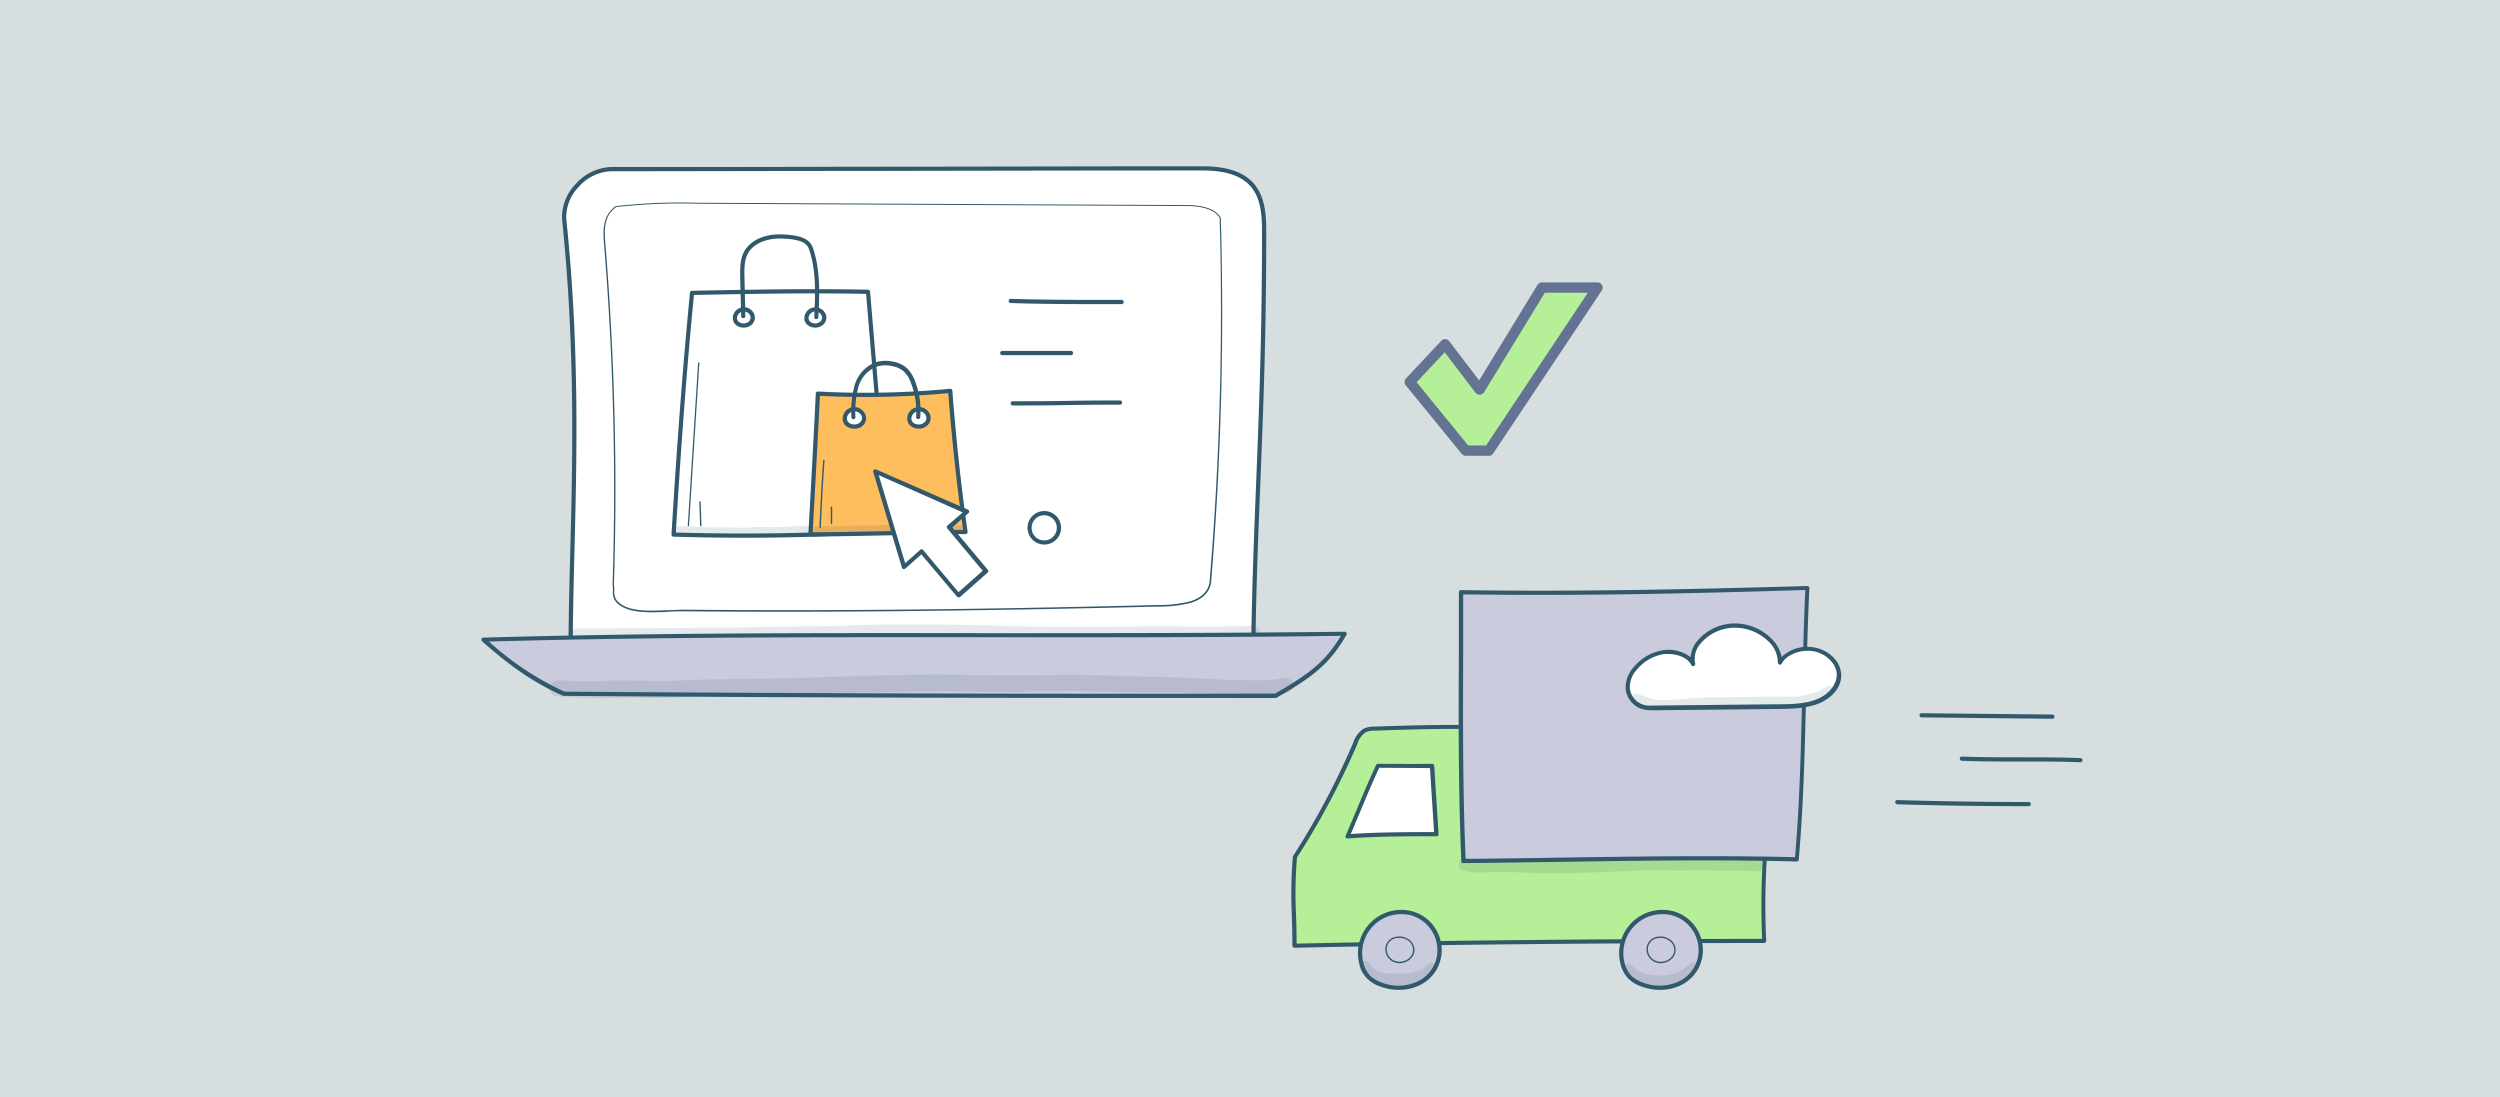 <svg id="Слой_1" data-name="Слой 1" xmlns="http://www.w3.org/2000/svg" xmlns:xlink="http://www.w3.org/1999/xlink" viewBox="0 0 483 212"><defs><style>.cls-1,.cls-4{fill:none;}.cls-2{clip-path:url(#clip-path);}.cls-3{fill:#d6dee0;}.cls-4{opacity:0.63;}.cls-11,.cls-5{fill:#b5ef97;}.cls-5{stroke:#647393;stroke-linecap:round;stroke-linejoin:round;stroke-width:2px;}.cls-6{fill:#fff;}.cls-7{fill:#32586b;}.cls-8{fill:#cacbdd;}.cls-9{opacity:0.13;}.cls-10{fill:#ffbe5e;}</style><clipPath id="clip-path"><rect class="cls-1" width="483" height="212"/></clipPath></defs><g class="cls-2"><rect class="cls-3" x="-6.55" y="-5.52" width="497.86" height="225.58"/><path class="cls-1" d="M457.27,11.71H6.09a7.93,7.93,0,0,0-7.92,7.92V212.29h467V19.63A7.92,7.92,0,0,0,457.27,11.71Z"/><path class="cls-4" d="M309.11-6.1c-14-.79-135.69-23.22-170,42-32,60.79-.07,142,70.44,168.79,65.08,24.77,153.63,25.37,212.71-5.34,38.83-20.18,75.94-109.5,71.36-156C487.27-21.22,376.66-2.28,309.11-6.1Z"/></g><polygon class="cls-5" points="272.36 73.8 283.18 87.06 287.65 87.06 308.64 55.56 297.9 55.56 285.86 75.26 279.19 66.52 272.36 73.8"/><path class="cls-6" d="M242.14,124.12c-45.33,1.65-88.83.07-131.88.07,0-20.58,2.26-48.23-1.25-81.66-.52-5,4.52-9.85,8.92-9.85,28.84,0,73-.14,114.43-.14,11.06,0,11.87,6.29,11.87,12.11C244.23,79.23,242.57,96.34,242.14,124.12Z"/><path class="cls-7" d="M196.07,125.28c-14.7,0-29.2-.18-43.47-.35-13.91-.16-28.29-.34-42.34-.34a.4.4,0,0,1-.41-.4c0-5.35.16-11.23.32-17.45.46-17.57,1-39.44-1.56-64.17a9.1,9.1,0,0,1,2.51-6.91,9.7,9.7,0,0,1,6.81-3.39c13.12,0,29.66,0,47.17-.06,21,0,44.68-.08,67.26-.08,11.33,0,12.28,6.46,12.28,12.52,0,20.33-.58,34.7-1.14,48.59-.4,10-.78,19.43-.95,30.89a.42.42,0,0,1-.4.4C226.63,125.09,211.25,125.28,196.07,125.28Zm-85.4-1.5c13.92,0,28.17.17,41.94.34,28.88.34,58.74.7,89.13-.39.18-11.29.55-20.64.95-30.52.55-13.89,1.13-28.25,1.13-48.56,0-5.92-.88-11.71-11.46-11.71-22.58,0-46.31.05-67.25.09-17.52,0-34.06.06-47.18.06a8.88,8.88,0,0,0-6.21,3.12,8.31,8.31,0,0,0-2.3,6.28c2.6,24.78,2,46.68,1.56,64.27C110.83,112.82,110.68,118.55,110.67,123.78Zm131.47.34Z"/><path class="cls-8" d="M246.46,134.41q-68.75.14-137.49-.37a59.75,59.75,0,0,1-15.56-10.47c56.29-1.62,110.07-.35,166.39-1.14C256.7,127.67,254.07,130,246.46,134.41Z"/><path class="cls-7" d="M217.59,134.84c-36.19,0-72.6-.13-108.62-.4a.45.45,0,0,1-.16,0c-6.14-2.72-10.71-6.18-15.67-10.53a.42.42,0,0,1-.12-.45.44.44,0,0,1,.38-.27c32.82-.94,65.4-.9,96.9-.86,22.62,0,46,0,69.49-.28h0a.42.42,0,0,1,.35.2.43.43,0,0,1,0,.41c-3.15,5.33-5.8,7.72-13.49,12.13a.36.36,0,0,1-.2.06Zm28.87-.43Zm-137.4-.78c45.55.34,91.74.46,137.29.37,7.16-4.12,9.83-6.42,12.72-11.16-23.24.33-46.38.3-68.77.27-31.16,0-63.38-.08-95.84.84A57.35,57.35,0,0,0,109.06,133.63Z"/><path class="cls-7" d="M125.94,118.29c-2.84,0-5.43-.35-6.94-2a3.05,3.05,0,0,1-.58-2.22,7.92,7.92,0,0,0-.07-1.1,0,0,0,0,1,0,0,579.59,579.59,0,0,0-1.68-66.14c-.19-2.47-.2-5.26,2.27-7l0,0a111,111,0,0,1,15.68-.66l94.76.45c1.94,0,5.36.34,6.48,2.5a.13.13,0,0,1,0,.06A630.75,630.75,0,0,1,234,112.36h0c-.15,1.86-1.55,3.35-3.82,4.08a23.27,23.27,0,0,1-6.33.75c-35.33.87-64.41,1.16-91.5.92-1,0-2.06,0-3.17.08S127,118.29,125.94,118.29Zm-7.32-5.38a7.2,7.2,0,0,1,.07,1.14,2.86,2.86,0,0,0,.51,2c2,2.19,6,2,9.93,1.83,1.13,0,2.19-.1,3.19-.09,27.09.25,56.16,0,91.49-.91a22.94,22.94,0,0,0,6.25-.74c2.17-.69,3.5-2.09,3.64-3.84h0a629.67,629.67,0,0,0,1.94-70.16c-1.1-2.08-4.71-2.33-6.22-2.33l-94.76-.45a111.44,111.44,0,0,0-15.61.65c-2.31,1.63-2.31,4.21-2.12,6.71A582.18,582.18,0,0,1,118.62,112.91Z"/><g class="cls-9"><path class="cls-7" d="M240.36,121l-.3,0-1.9,0c-5.07.14-10.15,0-15.22,0-9,.1-18,.13-27,0-8.51-.32-17-.41-25.58-.33-2.67,0-5.33.17-8,.24-3.29.06-6.57.08-9.86.15-3.8,0-7.6.12-11.39.19-3.55,0-7.1,0-10.65.1-4.42.05-8.85,0-13.28.05-1.41,0-2.82,0-4.23,0a12.61,12.61,0,0,0-2.06.09c-2,.35-1.41,1.8.78,1.79,8.22.06,16.43-.07,24.64-.22,3.46,0,6.91-.07,10.37-.17,3.88,0,7.76,0,11.64-.1,3.64,0,7.26-.19,10.88-.29,2.95-.08,5.9,0,8.85,0,8.22-.06,16.4.37,24.61.41,9.12.17,18.23-.14,27.34,0,3.26,0,6.51,0,9.76,0,.44,0,.88,0,1.32,0a3.44,3.44,0,0,0,2-.51C244.19,121.49,242.13,120.64,240.36,121Z"/></g><g class="cls-9"><path class="cls-7" d="M248.63,131a3.76,3.76,0,0,0-1.73.18,24.87,24.87,0,0,1-4.45.25c-5.63,0-11.24-.43-16.87-.62-7.22-.06-14.72-.54-21.74-.4-7.77.2-15.55,0-23.33-.1q-11.65.16-23.29.56c-9.25.42-18.52.16-27.76.7-4.44.09-8.88-.28-13.32,0a53.23,53.23,0,0,1-5.65,0c-1.07,0-2.21-.35-3.22,0-1.93.57-1.36,3,.76,3a98.3,98.3,0,0,0,12.73.19c2.58,0,5.17.15,7.76.09,2.34-.06,4.67-.32,7-.42,8.61-.23,17.24-.13,25.86-.51,6.1-.16,12.2-.21,18.3-.38,5.73,0,11.46.16,17.19.13,6.6-.18,13.19-.28,19.79.07,6.09,0,12.19,0,18.28.28,3.18.23,6.39.23,9.59.18a30.41,30.41,0,0,0,3.7-.29,2.09,2.09,0,0,0,1.46-.74C250.29,132.31,249.74,131.22,248.63,131Z"/></g><path class="cls-7" d="M213.71,58.76c-5.84,0-12.3,0-18.37-.21a.41.41,0,1,1,0-.81h0c6.59.2,13.65.2,19.86.2h1.49a.41.41,0,0,1,.41.41.41.41,0,0,1-.41.41h-3Z"/><path class="cls-7" d="M193.58,68.61a.41.41,0,0,1,0-.81l13.34,0h0a.41.41,0,0,1,.41.41.42.42,0,0,1-.41.41l-13.34,0Z"/><path class="cls-7" d="M195.67,78.34a.41.41,0,0,1-.41-.41.41.41,0,0,1,.41-.41c3.15,0,6.94,0,10.61-.07s7.19-.08,10.12-.08a.41.41,0,0,1,.4.41.4.4,0,0,1-.4.41c-2.93,0-6.42,0-10.11.07S198.82,78.34,195.67,78.34Z"/><path class="cls-6" d="M167.7,56.38q2,23.08,3.89,46.17c-13.74,1-27.6,1.11-41.45.73.94-15.57,2-31.14,3.56-46.69C144.75,56.37,155.8,56.15,167.7,56.38Z"/><path class="cls-7" d="M143.86,103.89q-6.68,0-13.73-.2a.41.41,0,0,1-.29-.13.46.46,0,0,1-.11-.3C130.84,84.88,132,70,133.3,56.55a.41.41,0,0,1,.4-.37c10.87-.22,22.1-.44,34-.21a.4.4,0,0,1,.4.37L172,102.52a.41.41,0,0,1-.38.44C162.75,103.58,153.58,103.89,143.86,103.89Zm-13.29-1c14.64.39,27.92.15,40.58-.72l-3.82-45.39c-11.63-.22-22.62,0-33.26.21C132.77,70.27,131.66,84.88,130.57,102.89Z"/><path class="cls-6" d="M145.29,60.77a1.74,1.74,0,0,0-3.23.21,1.45,1.45,0,0,0,.15,1.23,1.6,1.6,0,0,0,.95.61,1.93,1.93,0,0,0,1.56-.23A1.42,1.42,0,0,0,145.29,60.77Z"/><path class="cls-7" d="M143.7,63.29a2.79,2.79,0,0,1-.64-.07,2.07,2.07,0,0,1-1.19-.78,1.87,1.87,0,0,1-.2-1.59,2.15,2.15,0,0,1,4-.25h0a1.83,1.83,0,0,1-.7,2.32A2.17,2.17,0,0,1,143.7,63.29Zm0-3.11h-.07a1.37,1.37,0,0,0-1.18.92,1,1,0,0,0,.1.88,1.27,1.27,0,0,0,.71.45,1.51,1.51,0,0,0,1.23-.18,1,1,0,0,0,.43-1.3h0A1.38,1.38,0,0,0,143.7,60.18Z"/><path class="cls-6" d="M159.11,60.77a1.74,1.74,0,0,0-3.23.21,1.45,1.45,0,0,0,.15,1.23,1.6,1.6,0,0,0,.95.61,1.93,1.93,0,0,0,1.56-.23A1.42,1.42,0,0,0,159.11,60.77Z"/><path class="cls-7" d="M157.52,63.29a2.79,2.79,0,0,1-.64-.07,2.07,2.07,0,0,1-1.19-.78,1.83,1.83,0,0,1-.19-1.59,2.16,2.16,0,0,1,1.89-1.48,2.21,2.21,0,0,1,2.09,1.23h0a1.82,1.82,0,0,1-.7,2.32A2.17,2.17,0,0,1,157.52,63.29Zm0-3.11h-.07a1.37,1.37,0,0,0-1.18.92,1,1,0,0,0,.1.88,1.27,1.27,0,0,0,.71.45,1.55,1.55,0,0,0,1.23-.18,1,1,0,0,0,.43-1.3A1.38,1.38,0,0,0,157.52,60.18Z"/><path class="cls-7" d="M157.7,61.66h0a.4.4,0,0,1-.39-.42c.2-4.09.4-8.32-.76-12.3l-.07-.22c-.35-1.26-.68-2.44-5.32-2.63-2.27-.1-5.17.55-6.52,2.64-.87,1.36-.84,3.2-.81,4.68L144,61a.41.41,0,1,1-.81,0L143,53.42c0-1.59-.06-3.56.95-5.13,1.3-2,4-3.15,7.23-3,4.85.2,5.6,1.52,6.08,3.23l.06.22c1.2,4.11,1,8.4.79,12.56A.4.4,0,0,1,157.7,61.66Z"/><path class="cls-10" d="M183.59,75.51q1,13.69,2.95,27.27c-8.38,0-21.18.46-30,.46.5-9,1-18.1,1.44-27.19A173.25,173.25,0,0,0,183.59,75.51Z"/><path class="cls-7" d="M156.58,103.65a.43.43,0,0,1-.3-.13.38.38,0,0,1-.11-.3c.49-8.83,1-18,1.44-27.19a.42.42,0,0,1,.14-.28.39.39,0,0,1,.29-.11,173.27,173.27,0,0,0,25.51-.53.4.4,0,0,1,.3.09.39.39,0,0,1,.15.28c.68,9.09,1.67,18.25,2.94,27.25a.41.41,0,0,1-.4.46c-4.14,0-9.47.12-14.63.23C166.56,103.53,161,103.65,156.58,103.65Zm1.83-27.17c-.44,8.94-.93,17.79-1.4,26.35,4.36,0,9.71-.12,14.88-.23,5-.11,10.1-.21,14.18-.22-1.23-8.73-2.19-17.61-2.86-26.42A174.93,174.93,0,0,1,158.41,76.48Z"/><path class="cls-6" d="M166.77,80.12A1.94,1.94,0,0,0,165,79.05a1.91,1.91,0,0,0-1.67,1.29,1.58,1.58,0,0,0,.16,1.34,1.78,1.78,0,0,0,1,.66,2.09,2.09,0,0,0,1.69-.26A1.52,1.52,0,0,0,166.77,80.12Z"/><path class="cls-7" d="M165.05,82.82a2.71,2.71,0,0,1-.68-.09,2.17,2.17,0,0,1-1.27-.82,2,2,0,0,1-.2-1.69,2.32,2.32,0,0,1,2-1.58A2.34,2.34,0,0,1,167.14,80h0a1.93,1.93,0,0,1-.75,2.47A2.35,2.35,0,0,1,165.05,82.82Zm0-3.37H165a1.53,1.53,0,0,0-1.3,1,1.15,1.15,0,0,0,.11,1,1.32,1.32,0,0,0,.79.49,1.66,1.66,0,0,0,1.36-.19,1.16,1.16,0,0,0,.48-1.45A1.56,1.56,0,0,0,165.05,79.45Z"/><path class="cls-6" d="M179.25,80.12a1.94,1.94,0,0,0-1.83-1.07,1.91,1.91,0,0,0-1.66,1.29,1.58,1.58,0,0,0,.16,1.34,1.75,1.75,0,0,0,1,.66,2.09,2.09,0,0,0,1.69-.26A1.52,1.52,0,0,0,179.25,80.12Z"/><path class="cls-7" d="M177.53,82.82a2.59,2.59,0,0,1-.68-.09,2.17,2.17,0,0,1-1.27-.82,2,2,0,0,1-.21-1.69,2.29,2.29,0,0,1,4.25-.27h0a1.94,1.94,0,0,1-.75,2.47A2.35,2.35,0,0,1,177.53,82.82Zm0-3.37h-.08a1.51,1.51,0,0,0-1.3,1,1.18,1.18,0,0,0,.1,1,1.35,1.35,0,0,0,.8.49,1.63,1.63,0,0,0,1.35-.19,1.14,1.14,0,0,0,.48-1.45A1.55,1.55,0,0,0,177.53,79.45Z"/><path class="cls-7" d="M164.89,81a.42.42,0,0,1-.41-.41,19.28,19.28,0,0,1,.59-6,6.83,6.83,0,0,1,4-4.57,6.43,6.43,0,0,1,3.32-.18,5.63,5.63,0,0,1,2.75,1.22,6.68,6.68,0,0,1,1.66,2.61,15.87,15.87,0,0,1,1,6.92.41.41,0,0,1-.44.38.41.41,0,0,1-.37-.44A15,15,0,0,0,176,74a5.64,5.64,0,0,0-1.44-2.29,4.81,4.81,0,0,0-2.36-1,5.59,5.59,0,0,0-2.9.15,6,6,0,0,0-3.49,4,18.74,18.74,0,0,0-.54,5.74.41.41,0,0,1-.41.41Z"/><path class="cls-7" d="M133,101.69h0a.13.13,0,0,1-.13-.14l2-31.42A.14.14,0,0,1,135,70a.13.13,0,0,1,.12.14l-2,31.43A.14.14,0,0,1,133,101.69Z"/><path class="cls-7" d="M135.39,101.66a.13.13,0,0,1-.14-.13L135.11,97a.12.12,0,0,1,.13-.14.14.14,0,0,1,.14.13l.14,4.57a.13.13,0,0,1-.13.14Z"/><path class="cls-7" d="M158.45,102h0a.13.13,0,0,1-.13-.14c.17-4.29.41-8.63.72-12.91a.14.14,0,0,1,.15-.12.13.13,0,0,1,.12.14c-.31,4.28-.55,8.62-.71,12.9A.14.14,0,0,1,158.45,102Z"/><path class="cls-7" d="M160.65,101.27a.14.14,0,0,1-.14-.14l0-3.11a.12.12,0,0,1,.13-.14.13.13,0,0,1,.14.13l0,3.12a.13.13,0,0,1-.13.14Z"/><g class="cls-9"><path class="cls-7" d="M186.36,101.7a.67.67,0,0,0-.33-.18c-.2,0-.21,0,0,0a6.23,6.23,0,0,0-1.14-.06c-.48,0-1,0-1.43,0-.78,0-1.56-.08-2.34-.11-1.89,0-3.77-.06-5.65-.09-1.56,0-3.11.12-4.67.19s-3,.07-4.55.08c-2.6,0-5.19.16-7.79.18-.49,0-1,0-1.46,0a.6.6,0,0,0-.27.06.72.72,0,0,0-.53-.14h-.14a9.73,9.73,0,0,0-2.17.07,71.7,71.7,0,0,1-7.18.09c-.89,0-1.77.16-2.66.17-1.85,0-3.69-.1-5.53-.07s-3.73-.12-5.59-.19l-1.82,0a1.14,1.14,0,0,0-.61.07.82.82,0,0,0,.31,1.57c2.5,0,5-.1,7.5,0,1,0,2-.08,3-.11s2,0,2.94,0c2.07-.07,4.13,0,6.2,0,1.52,0,3-.16,4.55-.17a4.58,4.58,0,0,1,1.28.08.69.69,0,0,0,.42-.15.5.5,0,0,0,.28.06c2.85.09,5.69-.19,8.54-.23s5.46-.16,8.19-.19c.94,0,1.88,0,2.83,0s2.2-.07,3.31,0c1.56.09,3.13.15,4.69.22.56.05.81,0,1,.05h.05a.78.78,0,0,0,.6-.06A.73.73,0,0,0,186.36,101.7Z"/></g><path class="cls-11" d="M340.83,163.19c-.14-.08.08-.3.21-.21s.13.28.12.44a147.69,147.69,0,0,0-.28,18.34c-27,0-60.71.24-90.78.92,0-6.76-.51-10.82.09-17.15a148.23,148.23,0,0,0,11.62-21.9,4.61,4.61,0,0,1,1.87-2.55,4.48,4.48,0,0,1,1.86-.33c6.35-.21,12.7-.42,20.5-.29C305.27,146.86,324.19,154.24,340.83,163.19Z"/><path class="cls-7" d="M250.1,183.09a.4.4,0,0,1-.29-.12.38.38,0,0,1-.12-.29c0-2.25-.06-4.17-.11-6a82.88,82.88,0,0,1,.2-11.15.48.48,0,0,1,.06-.18,146.92,146.92,0,0,0,11.59-21.83,5,5,0,0,1,2.07-2.76,4.89,4.89,0,0,1,2-.38c6.26-.21,12.72-.42,20.52-.28a.27.27,0,0,1,.13,0c22,7.3,39.79,14.68,54.49,22.56l0,0a.58.58,0,0,1,.57,0,.87.87,0,0,1,.3.81,146.89,146.89,0,0,0-.28,18.29.42.42,0,0,1-.12.3.39.39,0,0,1-.29.13c-18.69,0-55.35.12-90.77.92Zm.48-17.43a85,85,0,0,0-.19,11c.06,1.75.11,3.56.11,5.65,35-.79,71.2-.92,89.95-.92a148.24,148.24,0,0,1,.29-17.76l-.11,0C325.92,155.63,308,148.21,286,140.87c-7.76-.14-14.19.08-20.41.29a4.11,4.11,0,0,0-1.7.29,4.17,4.17,0,0,0-1.67,2.34A147.89,147.89,0,0,1,250.58,165.66Z"/><path class="cls-8" d="M347.15,166.07c1.53-17.69,1.21-35.2,2-52.44-22.95.64-44,1.12-66.91.78,0,16.91-.3,34.78.46,52C303.83,166.22,325.4,165.51,347.15,166.07Z"/><path class="cls-7" d="M282.74,166.79a.41.41,0,0,1-.41-.39c-.59-13.4-.54-27.24-.48-40.64,0-3.74,0-7.6,0-11.35a.4.4,0,0,1,.12-.29.39.39,0,0,1,.29-.11c23.69.34,45.16-.18,66.89-.79a.39.39,0,0,1,.3.12.43.43,0,0,1,.12.31c-.32,6.64-.48,13.45-.62,20-.24,10.59-.48,21.53-1.43,32.42a.39.39,0,0,1-.41.37c-15.28-.39-30.64-.16-45.48.07-6.22.09-12.65.19-18.92.24Zm-.05-52c0,3.61,0,7.33,0,10.94-.05,13.25-.1,27,.47,40.2,6.14-.05,12.43-.14,18.51-.24,14.74-.22,30-.45,45.13-.08.92-10.73,1.16-21.53,1.39-32,.15-6.45.29-13.11.6-19.62C327.3,114.65,306.08,115.16,282.69,114.83Z"/><path class="cls-6" d="M276.65,147.91l.84,13.19c-3.69.06-11.27,0-17.17.45,2.1-4.84,3.64-8.86,5.87-13.63C269.5,147.94,272.81,148,276.65,147.91Z"/><path class="cls-7" d="M260.32,162a.4.4,0,0,1-.33-.17.41.41,0,0,1,0-.4c.76-1.76,1.45-3.42,2.12-5,1.2-2.87,2.33-5.58,3.75-8.63a.41.41,0,0,1,.37-.23h0c3.25,0,6.61.05,10.45,0a.41.41,0,0,1,.41.38l.84,13.19a.41.41,0,0,1-.4.43l-2.86,0c-4.08,0-9.67.06-14.28.43Zm6.13-13.63c-1.37,2.93-2.46,5.57-3.62,8.35-.6,1.42-1.2,2.88-1.86,4.41,4.5-.32,9.77-.35,13.67-.37l2.42,0-.79-12.37C272.68,148.37,269.51,148.35,266.45,148.33Z"/><path class="cls-8" d="M272.59,176.42a8,8,0,0,0-9.5,10,5.68,5.68,0,0,0,1.25,2.3,6.17,6.17,0,0,0,2.39,1.48,9.26,9.26,0,0,0,7.69-.38,7,7,0,0,0,3.68-6.55A7.41,7.41,0,0,0,272.59,176.42Z"/><path class="cls-7" d="M270.26,191.24a10.28,10.28,0,0,1-3.68-.68,6.53,6.53,0,0,1-2.53-1.58,5.91,5.91,0,0,1-1.35-2.46,8.37,8.37,0,0,1,10-10.5,7.8,7.8,0,0,1,5.83,7.2,7.5,7.5,0,0,1-3.89,6.94A9,9,0,0,1,270.26,191.24Zm.52-14.63a7.54,7.54,0,0,0-7.3,9.68,5.25,5.25,0,0,0,1.16,2.13,5.87,5.87,0,0,0,2.23,1.38,8.88,8.88,0,0,0,7.35-.35,6.68,6.68,0,0,0,3.48-6.16,7,7,0,0,0-5.21-6.48h0A7.61,7.61,0,0,0,270.78,176.61Z"/><path class="cls-8" d="M323.05,176.42a8,8,0,0,0-9.5,10,5.68,5.68,0,0,0,1.25,2.3,6.17,6.17,0,0,0,2.39,1.48,9.26,9.26,0,0,0,7.69-.38,7,7,0,0,0,3.68-6.55A7.41,7.41,0,0,0,323.05,176.42Z"/><path class="cls-7" d="M320.72,191.24a10.28,10.28,0,0,1-3.68-.68,6.53,6.53,0,0,1-2.53-1.58,5.91,5.91,0,0,1-1.35-2.46,8.37,8.37,0,0,1,10-10.5,7.8,7.8,0,0,1,5.83,7.2,7.5,7.5,0,0,1-3.89,6.94A9,9,0,0,1,320.72,191.24Zm.52-14.63a7.54,7.54,0,0,0-7.3,9.68,5.25,5.25,0,0,0,1.16,2.13,5.87,5.87,0,0,0,2.23,1.38,8.88,8.88,0,0,0,7.35-.35,6.68,6.68,0,0,0,3.48-6.16,7,7,0,0,0-5.21-6.48h0A7.61,7.61,0,0,0,321.24,176.61Z"/><path class="cls-7" d="M270.39,186.09a2.78,2.78,0,0,1-1.24-.28,2.71,2.71,0,0,1-1.49-2.74,2.47,2.47,0,0,1,2.25-2.11,3.2,3.2,0,0,1,2.5.72,2.38,2.38,0,0,1-.14,3.77A3.07,3.07,0,0,1,270.39,186.09Zm-.15-4.87h-.31a2.19,2.19,0,0,0-2,1.88,2.44,2.44,0,0,0,1.34,2.46,2.75,2.75,0,0,0,2.83-.33,2.11,2.11,0,0,0,.13-3.36A2.75,2.75,0,0,0,270.24,181.22Zm-.32-.13Z"/><path class="cls-7" d="M320.85,186.09a2.78,2.78,0,0,1-1.24-.28,2.71,2.71,0,0,1-1.49-2.74,2.47,2.47,0,0,1,2.25-2.11,3.2,3.2,0,0,1,2.5.72,2.38,2.38,0,0,1-.14,3.77A3.07,3.07,0,0,1,320.85,186.09Zm-.46-4.86a2.19,2.19,0,0,0-2,1.88,2.44,2.44,0,0,0,1.34,2.46,2.75,2.75,0,0,0,2.83-.33,2.11,2.11,0,0,0,.13-3.36,2.93,2.93,0,0,0-2.3-.65Zm0-.14Z"/><g class="cls-9"><path class="cls-7" d="M339.55,166l-.16,0h-.54c-1.91,0-3.81.18-5.73.07-2.94-.16-5.89-.15-8.84-.14-3.68,0-7.36,0-11,.22-3.29.11-6.58,0-9.87.25s-6.81,0-10.22-.08c-2.85-.07-5.71-.07-8.56-.26l-.29,0c-.22,0-.44-.07-.66-.13a1.34,1.34,0,0,0-.81-.13,1.24,1.24,0,0,0-.17,2.42,15.48,15.48,0,0,0,4.56.31c2.56-.05,5.12-.08,7.67.11,8,.3,16-.26,24-.5,1.74-.07,3.48.08,5.23.06,2.24,0,4.48-.09,6.71,0,2.46.09,4.92.05,7.38.07.39,0,1.46.08,1.56,0a1.24,1.24,0,0,0,.94-.25A1.21,1.21,0,0,0,339.55,166Z"/></g><g class="cls-9"><path class="cls-7" d="M276.34,186.05a1.27,1.27,0,0,0-.6.42,3.43,3.43,0,0,1-1,.73c-1.55.84-3,1-5.46.89-1.77-.08-2.32-.1-3.26-.61s-.82-.75-1.65-1.66a1.1,1.1,0,0,0-1.62,1.42,6.41,6.41,0,0,0,6.05,3.09,12.17,12.17,0,0,0,6.21-.88,6,6,0,0,0,2.51-2A1,1,0,0,0,276.34,186.05Z"/></g><g class="cls-9"><path class="cls-7" d="M326.83,186a1.46,1.46,0,0,0-.55.36,3.69,3.69,0,0,0-1.17,1l0,0,0,0c-.1,0-.55.3-.7.34a7.68,7.68,0,0,1-2.46.74h-.1a11.57,11.57,0,0,1-3.11-.14c-.23-.05-1.12-.23-1.35-.31l-.37-.12c-.12-.06-.25-.11-.37-.18-.58-.23-.93-.84-1.83-1.44a1,1,0,0,0-1,1.56,7.17,7.17,0,0,0,4.57,2.57,12.61,12.61,0,0,0,4.7-.12,7.78,7.78,0,0,0,3.22-1.24,3.77,3.77,0,0,0,1.36-1.18l.07-.12a1.07,1.07,0,0,0,.37-.47A1,1,0,0,0,326.83,186Z"/></g><path class="cls-7" d="M396.51,138.87h0l-25.32-.27a.41.41,0,0,1,0-.81h0l25.32.26a.41.41,0,0,1,.41.41A.42.42,0,0,1,396.51,138.87Z"/><path class="cls-7" d="M401.91,147.27h0c-3.86-.15-7.71-.15-11.43-.14s-7.58,0-11.46-.15a.41.41,0,0,1-.39-.42.4.4,0,0,1,.43-.39c3.86.15,7.7.14,11.42.14s7.58,0,11.46.15a.4.4,0,0,1,.39.42A.4.4,0,0,1,401.91,147.27Z"/><path class="cls-7" d="M391.89,155.76c-8.09,0-17.32-.13-25.33-.37a.42.42,0,0,1-.4-.42.41.41,0,0,1,.42-.4c8,.24,17.23.38,25.31.38a.41.41,0,1,1,0,.81Z"/><path class="cls-6" d="M204.58,102a2.83,2.83,0,1,0-2.83,2.84A2.83,2.83,0,0,0,204.58,102Z"/><path class="cls-7" d="M201.75,105.21A3.24,3.24,0,1,1,205,102,3.24,3.24,0,0,1,201.75,105.21Zm0-5.66a2.43,2.43,0,1,0,2.42,2.43A2.43,2.43,0,0,0,201.75,99.55Z"/><path class="cls-6" d="M318.86,136.78l24.73-.26c2.63,0,5.37-.08,7.68-1.05s4.07-3.09,4-5.23-2-4.19-4.63-4.75-5.75.56-6.75,2.55c.13-3.69-4-7.2-8.76-7.18s-8.9,3.8-8,7.42c-.81-1.68-3.39-2.57-5.66-2.27a8.7,8.7,0,0,0-5.45,3,5.36,5.36,0,0,0-1.53,4.24A4.18,4.18,0,0,0,318.86,136.78Z"/><path class="cls-7" d="M318.79,137.19a4.58,4.58,0,0,1-4.69-3.82,5.83,5.83,0,0,1,1.62-4.58,9.26,9.26,0,0,1,5.71-3.19,7,7,0,0,1,5.19,1.37,5.62,5.62,0,0,1,1.25-3.09,9.51,9.51,0,0,1,7.26-3.43,10.06,10.06,0,0,1,7.18,3,6.86,6.86,0,0,1,1.9,3.48,7.22,7.22,0,0,1,6.51-1.8c2.79.59,4.88,2.75,5,5.14s-1.63,4.5-4.25,5.61c-2.44,1-5.3,1.06-7.83,1.09l-24.74.26h-.07Zm.07-.41Zm3.5-10.42a7.7,7.7,0,0,0-.83,0,8.44,8.44,0,0,0-5.19,2.91,5,5,0,0,0-1.44,3.91,3.78,3.78,0,0,0,3.9,3.14h.05l24.74-.26c2.45,0,5.23-.05,7.52-1s3.82-2.92,3.75-4.83-1.92-3.86-4.31-4.37-5.39.53-6.3,2.33a.4.4,0,0,1-.46.21.42.42,0,0,1-.31-.41,5.61,5.61,0,0,0-1.75-4,9.28,9.28,0,0,0-6.55-2.71h-.05a8.64,8.64,0,0,0-6.62,3.11,4.39,4.39,0,0,0-1,3.8.41.41,0,0,1-.26.48.4.4,0,0,1-.51-.2C326.18,127.22,324.3,126.36,322.36,126.36Z"/><g class="cls-9"><path class="cls-7" d="M353.24,132.55a1.32,1.32,0,0,0-.55.29l-.62.31a15.66,15.66,0,0,1-1.49.71l-.1,0c-1.08.22-2.12.6-3.23.72-.77.07-3.41,0-4.95,0-3.29.06-6.58.07-9.86.14a64.91,64.91,0,0,0-7.77.39c-3.32.2-4.42.31-6.86-.49l.11,0a15.22,15.22,0,0,0-1.6-.57c-1.07-.14-1.61,1.06-.65,1.48a18.46,18.46,0,0,0,4.15,1.24c3.34.43,6.68-.35,10-.27,1.18,0,2.35,0,3.53,0,1.59,0,3.17-.13,4.76-.15,2.37,0,4.84-.16,6.59-.33a.81.81,0,0,0,1,.7,17.7,17.7,0,0,0,5.44-1.32l1.14-.49a1.91,1.91,0,0,0,.63-.35.52.52,0,0,0,.19-.45c.26-.14.51-.28.75-.44a.76.76,0,0,0,.43-.61C354.35,132.77,353.78,132.43,353.24,132.55Z"/></g><polygon class="cls-6" points="186.78 98.83 169.13 91.07 174.67 109.54 178.08 106.53 185.17 115 190.46 110.31 183.37 101.85 186.78 98.83"/><path class="cls-7" d="M185.17,115.4h0a.4.4,0,0,1-.29-.14L178,107.11l-3.09,2.74a.44.44,0,0,1-.38.09.41.41,0,0,1-.28-.28l-5.54-18.47a.39.39,0,0,1,.12-.42.4.4,0,0,1,.43-.07L187,98.46a.39.39,0,0,1,.24.31.41.41,0,0,1-.14.37l-3.11,2.75,6.83,8.16a.4.4,0,0,1,0,.57l-5.29,4.68A.39.39,0,0,1,185.17,115.4Zm-7.09-9.28h0a.39.39,0,0,1,.28.15l6.82,8.14,4.68-4.14-6.83-8.16a.42.42,0,0,1,0-.57L186,99,169.77,91.8l5.11,17,2.93-2.6A.43.43,0,0,1,178.08,106.12Z"/></svg>